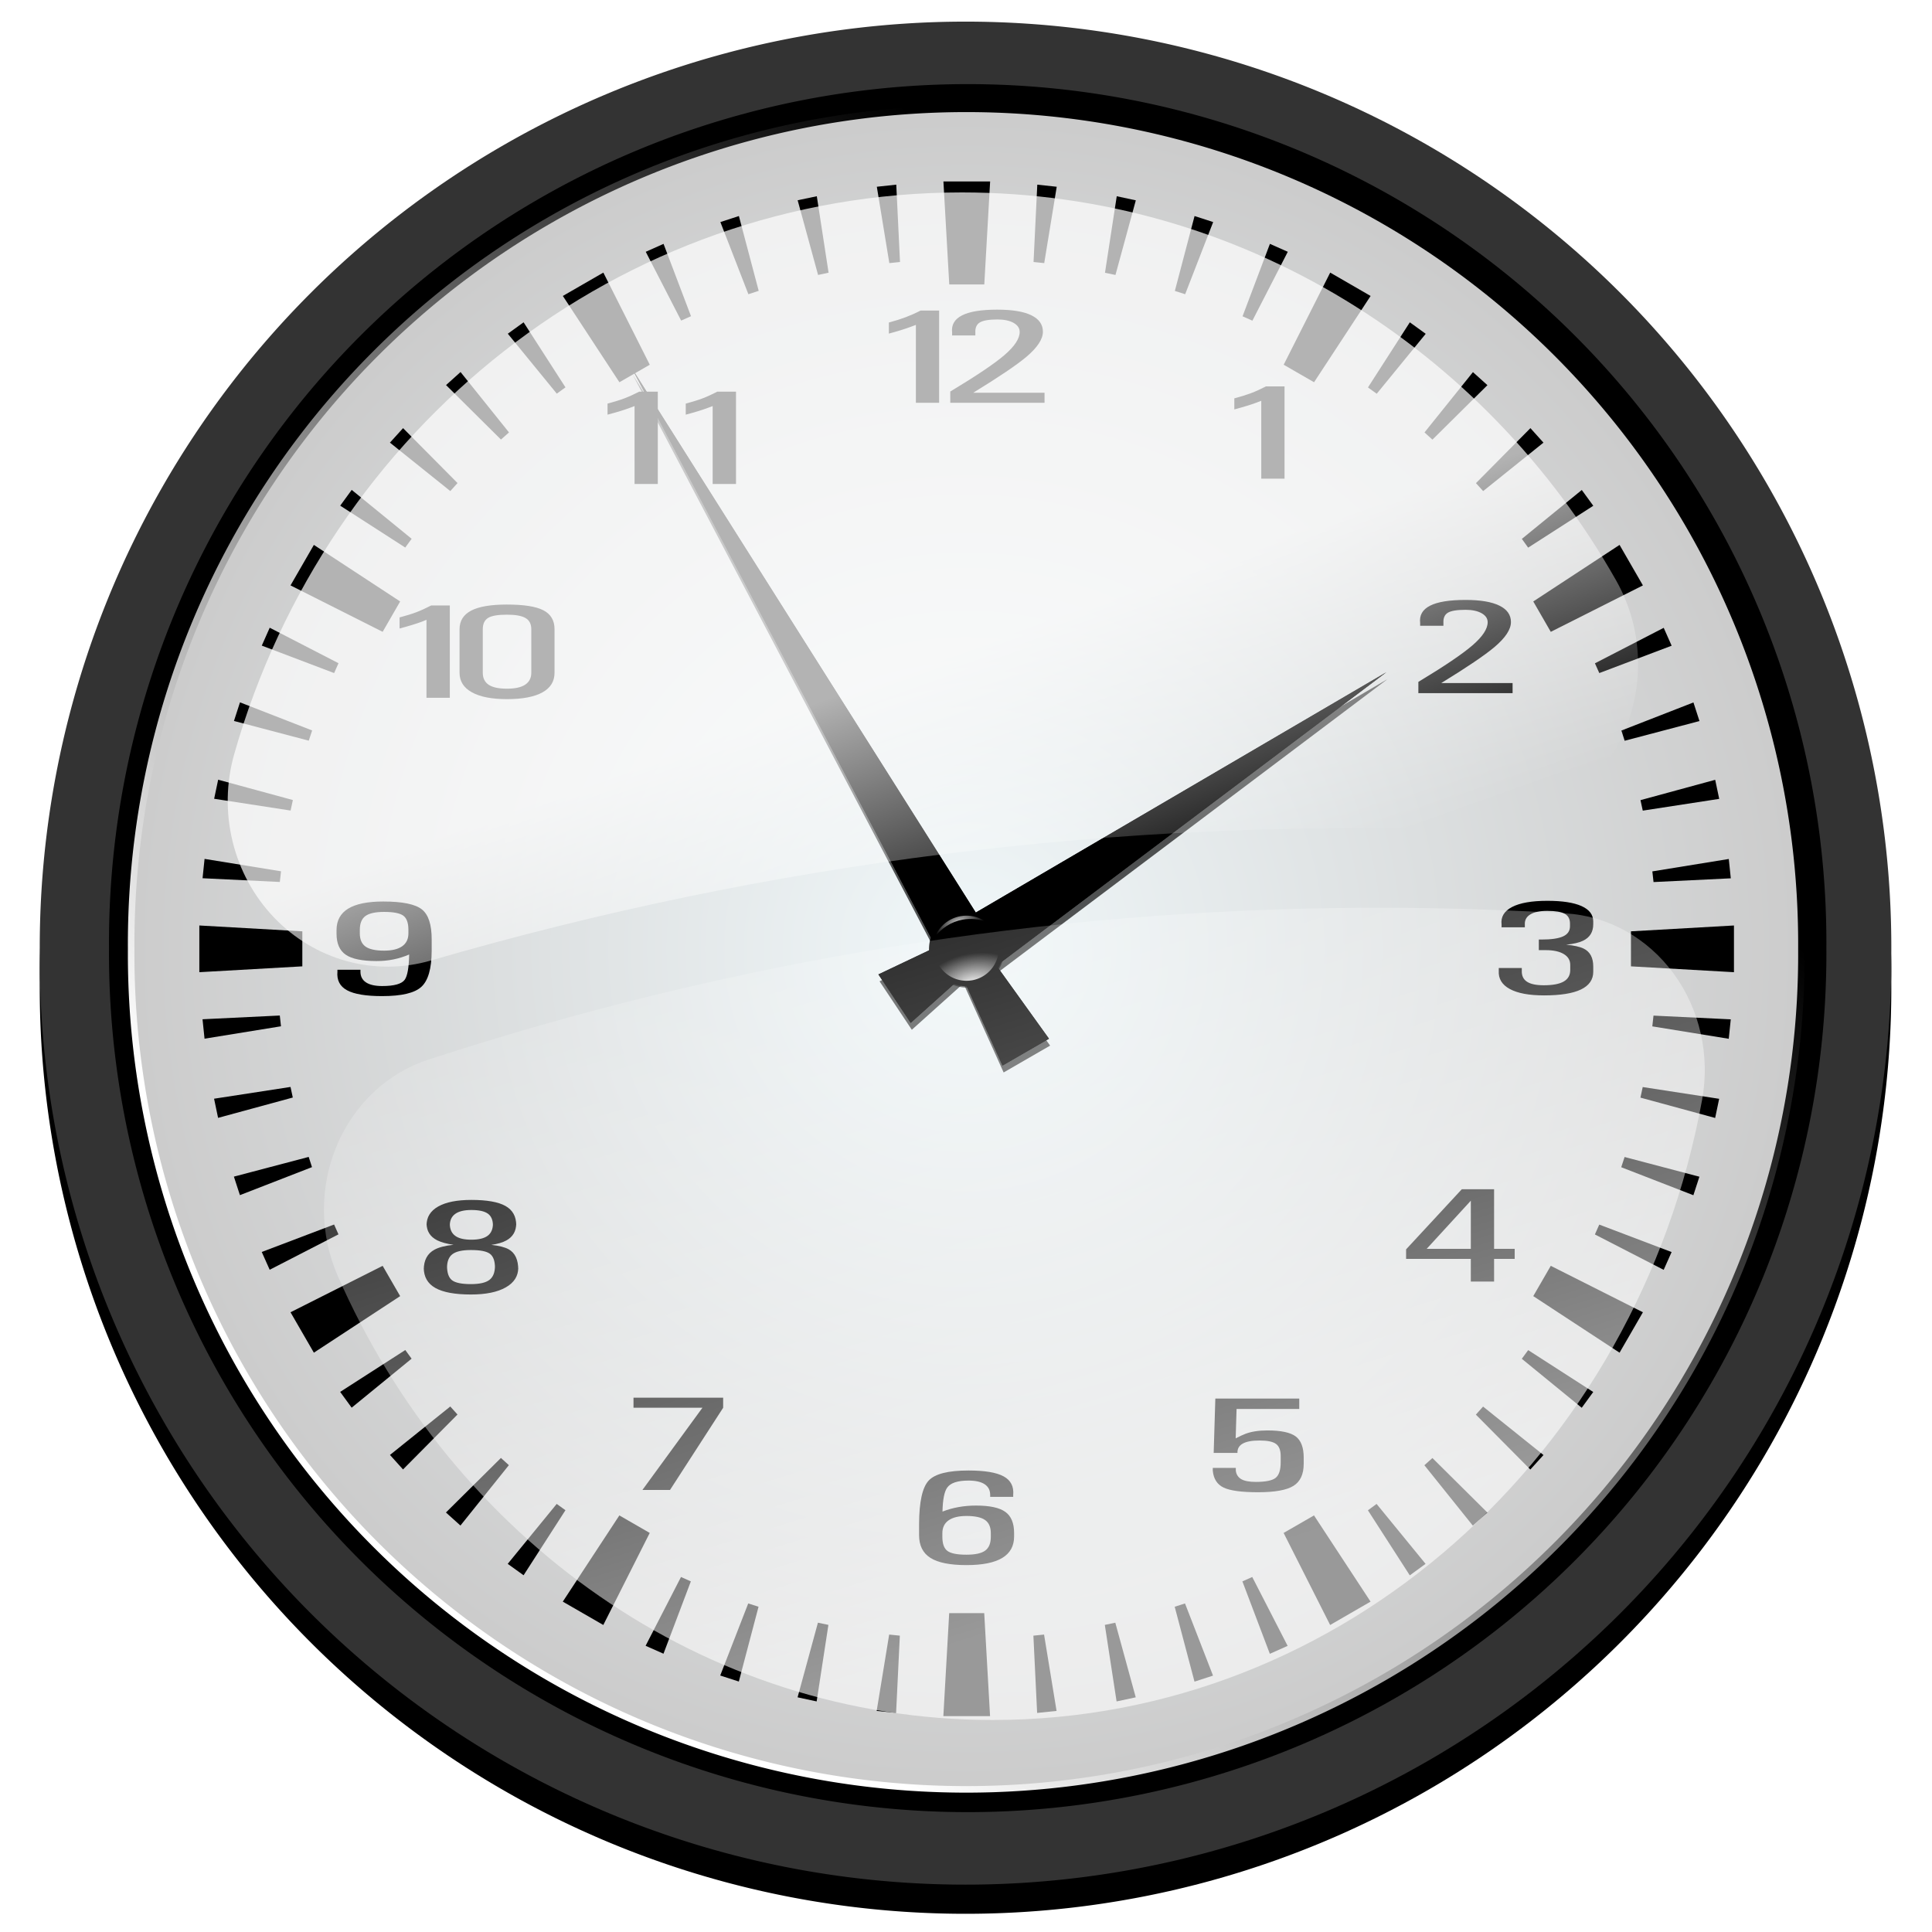 <?xml version="1.0" encoding="UTF-8"?>
<svg viewBox="0 0 400 400" xmlns="http://www.w3.org/2000/svg" xmlns:xlink="http://www.w3.org/1999/xlink">
 <defs>
  <filter id="i">
   <feGaussianBlur stdDeviation="2.487"/>
  </filter>
  <filter id="b">
   <feGaussianBlur stdDeviation="5.257"/>
  </filter>
  <filter id="k">
   <feGaussianBlur stdDeviation="5.299"/>
  </filter>
  <filter id="j">
   <feGaussianBlur stdDeviation="1.046"/>
  </filter>
  <linearGradient id="a">
   <stop stop-color="#fff" offset="0"/>
   <stop stop-color="#fff" stop-opacity="0" offset="1"/>
  </linearGradient>
  <linearGradient id="h" x1="-485.71" x2="-221.36" y1="614.71" y2="332.36" gradientUnits="userSpaceOnUse" xlink:href="#a"/>
  <linearGradient id="g" x1="289.71" x2="325.64" y1="191.53" y2="295.89" gradientUnits="userSpaceOnUse" xlink:href="#a"/>
  <linearGradient id="f" x1="358.93" x2="261.61" y1="516.56" y2="185.9" gradientUnits="userSpaceOnUse" xlink:href="#a"/>
  <radialGradient id="e" cx="-485.71" cy="332.36" r="262.86" gradientUnits="userSpaceOnUse">
   <stop stop-color="#f0f7f9" offset="0"/>
   <stop stop-color="#ccc" offset="1"/>
  </radialGradient>
  <radialGradient id="d" cx="-257.14" cy="353" r="52.319" gradientTransform="matrix(1.636 -.014 .009 1 160.42 -3.619)" gradientUnits="userSpaceOnUse" xlink:href="#a"/>
  <radialGradient id="c" cx="-260.01" cy="219.21" r="37.016" gradientTransform="matrix(-.992 .125 -.075 -.598 -502.2 415.88)" gradientUnits="userSpaceOnUse" xlink:href="#a"/>
 </defs>
 <g transform="matrix(1.321 0 0 1.321 -364.95 -543.38)">
  <path transform="matrix(.552 0 0 .552 695.71 381.83)" d="m-222.86 332.36a262.86 262.86 0 1 1 -525.71 0 262.86 262.86 0 1 1 525.71 0z" fill-rule="evenodd" filter="url(#b)"/>
  <path transform="matrix(.552 0 0 .552 695.71 377.26)" d="m-222.86 332.36a262.86 262.86 0 1 1 -525.71 0 262.86 262.86 0 1 1 525.71 0z" fill="#333" fill-rule="evenodd"/>
  <path transform="matrix(.512 0 0 .512 676.62 389.77)" d="m-222.86 332.36a262.86 262.86 0 1 1 -525.71 0 262.86 262.86 0 1 1 525.71 0z" fill-rule="evenodd" filter="url(#b)"/>
  <path transform="matrix(.496 0 0 .496 668.63 395.24)" d="m-222.86 332.36a262.86 262.86 0 1 1 -525.71 0 262.86 262.86 0 1 1 525.71 0z" fill="none" filter="url(#k)" stroke="url(#h)" stroke-linecap="round" stroke-width="4.141"/>
  <path transform="matrix(.496 0 0 .496 668.63 395.24)" d="m-222.86 332.36a262.86 262.86 0 1 1 -525.71 0 262.86 262.86 0 1 1 525.71 0z" fill="url(#e)" fill-rule="evenodd"/>
  <g transform="matrix(.458 0 0 .458 240.57 302.32)" fill-rule="evenodd">
   <path d="m293.95 363.68 107.26 204.16 3.22-1.859 16.567 36.695 15.913-9.188-23.495-32.695 3.708-2.141-123.18-194.97z"/>
   <path d="m552.38 468.06-148.77 87.091 2.235 3.357-27.309 12.972 11.043 16.585 22.501-20.193 2.573 3.864 137.73-103.68z"/>
  </g>
  <path d="m424.13 439.78 0.915 16.142h5.49l0.915-16.142h-7.32zm-7.392 0.5-3.045 0.329 1.959 11.967 1.673-0.172-0.586-12.124zm22.104 0-0.586 12.124 1.673 0.172 1.959-11.967-3.045-0.329zm-34.557 1.816-3.002 0.629 3.203 11.71 1.644-0.357-1.844-11.981zm47.01 0-1.844 11.995 1.644 0.343 3.188-11.695-2.988-0.643zm-59.22 3.103-2.902 0.944 4.389 11.309 1.616-0.529-3.103-11.724zm71.415 0-3.088 11.738 1.616 0.515 4.389-11.309-2.917-0.944zm-83.225 4.361-2.788 1.244 5.547 10.78 1.544-0.686-4.303-11.338zm95.035 0-4.289 11.352 1.544 0.686 5.547-10.795-2.802-1.244zm-104.47 4.504-6.348 3.66 8.864 13.525 4.761-2.745-7.277-14.44zm113.92 0-7.292 14.44 4.761 2.745 8.864-13.525-6.334-3.66zm-126.42 7.792-2.473 1.787 7.678 9.393 1.358-0.987-6.562-10.194zm138.9 0-6.562 10.208 1.373 0.987 7.678-9.393-2.488-1.802zm-148.78 7.792-2.273 2.045 8.607 8.536 1.258-1.115-7.592-9.465zm158.67 0.014-7.592 9.451 1.244 1.129 8.621-8.536-2.273-2.045zm-167.68 8.779-2.059 2.273 9.465 7.592 1.129-1.258-8.536-8.607zm176.69 0-8.536 8.621 1.129 1.244 9.451-7.592-2.045-2.273zm-184.74 9.679-1.802 2.473 10.194 6.562 1.001-1.373-9.393-7.663zm192.79 0.014-9.393 7.663 0.987 1.373 10.208-6.562-1.802-2.473zm-198.72 8.607-3.66 6.348 14.44 7.277 2.745-4.761-13.525-8.864zm204.64 0-13.525 8.864 2.745 4.761 14.44-7.277-3.66-6.348zm-211.56 12.982-1.244 2.802 11.338 4.303 0.686-1.544-10.78-5.562zm218.48 0.014-10.78 5.562 0.686 1.53 11.338-4.289-1.244-2.802zm-223.14 11.681-0.944 2.917 11.724 3.088 0.529-1.601-11.309-4.404zm227.8 0.014-11.295 4.404 0.515 1.601 11.724-3.088-0.944-2.917zm-231.22 12.11-0.629 2.988 11.981 1.844 0.357-1.644-11.71-3.188zm234.63 0.014-11.71 3.188 0.357 1.644 11.981-1.844-0.629-2.988zm-236.76 12.396-0.315 3.031 12.11 0.586 0.186-1.673-11.981-1.944zm238.89 0.014-11.981 1.944 0.186 1.673 12.11-0.586-0.315-3.031zm-239.71 10.423v7.32l16.142-0.915v-5.49l-16.142-0.915zm240.52 0-16.142 0.915v5.49l16.142 0.915v-7.32zm-227.91 14.111-12.11 0.586 0.315 3.045 11.981-1.944-0.186-1.687zm215.3 0.014-0.186 1.687 11.981 1.944 0.315-3.045-12.11-0.586zm-213.62 11.181-11.981 1.844 0.629 3.002 11.71-3.188-0.357-1.659zm211.93 0.014-0.357 1.659 11.71 3.188 0.629-3.002-11.981-1.844zm-209.08 10.952-11.724 3.088 0.944 2.902 11.295-4.389-0.515-1.601zm206.24 0.014-0.529 1.601 11.309 4.389 0.944-2.902-11.724-3.088zm-202.26 10.58-11.338 4.303 1.244 2.788 10.78-5.547-0.686-1.544zm198.29 0.014-0.686 1.544 10.78 5.547 1.244-2.788-11.338-4.303zm-190.68 6.462-14.44 7.277 3.66 6.334 13.525-8.864-2.745-4.747zm183.08 0-2.745 4.747 13.525 8.864 3.66-6.334-14.44-7.277zm-179.53 13.196-10.208 6.562 1.802 2.473 9.393-7.678-0.987-1.358zm175.99 0.014-1.001 1.358 9.393 7.678 1.802-2.473-10.194-6.562zm-168.94 8.836-9.451 7.592 2.045 2.273 8.536-8.607-1.129-1.258zm161.87 0.014-1.129 1.258 8.536 8.607 2.059-2.273-9.465-7.592zm-153.93 8.049-8.621 8.55 2.273 2.045 7.592-9.465-1.244-1.129zm145.99 0.014-1.258 1.129 7.592 9.465 2.273-2.059-8.607-8.536zm-137.25 7.192-7.678 9.393 2.488 1.787 6.562-10.194-1.373-0.987zm128.5 0-1.358 1.001 6.562 10.194 2.473-1.802-7.678-9.393zm-118.68 1.802-8.864 13.511 6.348 3.66 7.277-14.426-4.761-2.745zm108.87 0-4.761 2.745 7.292 14.426 6.334-3.66-8.864-13.511zm-99.209 9.651-5.547 10.78 2.802 1.244 4.289-11.338-1.544-0.686zm89.53 0-1.544 0.686 4.303 11.352 2.788-1.244-5.547-10.795zm-78.993 4.146-4.389 11.295 2.917 0.944 3.088-11.724-1.616-0.515zm68.456 0-1.616 0.515 3.103 11.738 2.902-0.944-4.389-11.309zm-36.959 1.516-0.915 16.142h7.32l-0.915-16.142h-5.49zm-20.574 1.501-3.188 11.695 2.988 0.643 1.844-11.995-1.644-0.343zm46.609 0-1.644 0.343 1.844 11.995 3.002-0.643-3.203-11.695zm-35.443 1.859-1.959 11.967 3.045 0.315 0.586-12.11-1.673-0.172zm24.277 0-1.673 0.172 0.586 12.11 3.045-0.315-1.959-11.967z" fill-rule="evenodd"/>
  <g transform="matrix(.458 0 0 .458 240.57 302.32)" fill-rule="evenodd">
   <path d="m293.95 363.68 107.26 204.16 3.22-1.859 16.567 36.695 15.913-9.188-23.495-32.695 3.708-2.141-123.18-194.97z"/>
   <path d="m552.38 468.06-148.77 87.091 2.235 3.357-27.309 12.972 11.043 16.585 22.501-20.193 2.573 3.864 137.73-103.68z"/>
  </g>
  <g transform="matrix(.458 0 0 .458 240.75 303.4)" fill-rule="evenodd" filter="url(#i)" opacity=".662">
   <path d="m293.95 363.68 107.26 204.16 3.22-1.859 16.567 36.695 15.913-9.188-23.495-32.695 3.708-2.141-123.18-194.97z"/>
   <path d="m552.38 468.06-148.77 87.091 2.235 3.357-27.309 12.972 11.043 16.585 22.501-20.193 2.573 3.864 137.73-103.68z"/>
  </g>
  <path d="m336.17 567.46c-2.552 0-4.389-0.306-5.512-0.918s-1.625-1.584-1.505-2.917v-0.297h3.608v0.297c-1e-5 0.738 0.289 1.299 0.867 1.682s1.425 0.574 2.542 0.574c1.874 0 3.05-0.328 3.529-0.984 0.425-0.588 0.658-1.907 0.698-3.958-1.608 0.69-3.309 1.032-5.104 1.025-2.26 0-3.871-0.33-4.835-0.989s-1.445-1.762-1.445-3.307v-0.554c-1e-5 -1.497 0.608-2.618 1.824-3.363s3.047-1.118 5.492-1.118c2.99 2e-5 5.007 0.41 6.051 1.23s1.558 2.41 1.545 4.768v1.733c-0.013 2.789-0.552 4.669-1.615 5.639-1.05 0.971-3.097 1.456-6.14 1.456zm4.107-10.387c-1e-5 -1.087-0.266-1.827-0.797-2.22s-1.535-0.59-3.01-0.59c-1.369 2e-5 -2.346 0.215-2.931 0.646s-0.877 1.152-0.877 2.163v0.554c-1e-5 0.957 0.299 1.647 0.897 2.071s1.568 0.636 2.911 0.636c1.249 0 2.196-0.231 2.841-0.692s0.967-1.133 0.967-2.015v-0.554z"/>
  <path transform="scale(1.394 .717)" d="m374.7 775.58c-1e-5 -1.001-0.195-1.713-0.586-2.137s-1.048-0.636-1.973-0.636c-0.839 1e-5 -1.475 0.26-1.909 0.779s-0.636 1.256-0.608 2.209v0.6h-2.616v-0.6c-0.105-1.659 0.288-2.938 1.179-3.839s2.214-1.351 3.967-1.351c1.687 2e-5 2.969 0.384 3.846 1.151s1.315 1.89 1.315 3.367v0.586c-1e-5 1.716-0.386 2.926-1.158 3.631-0.438 0.41-1.068 0.696-1.887 0.858 0.886 0.162 1.539 0.443 1.959 0.844 0.724 0.677 1.087 1.992 1.087 3.946v1.115c-1e-5 1.725-0.46 3.019-1.38 3.882s-2.304 1.294-4.153 1.294c-1.687 0-2.971-0.467-3.853-1.401s-1.294-2.264-1.237-3.989v-0.6h2.588v0.6c-0.019 1.077 0.174 1.875 0.579 2.395s1.032 0.779 1.88 0.779c1.02 0 1.773-0.274 2.259-0.822s0.729-1.389 0.729-2.523v-1.115c-1e-5 -1.01-0.243-1.799-0.729-2.366s-1.163-0.851-2.03-0.851h-0.772v-2.316h0.272c1.125 1e-5 1.944-0.231 2.459-0.693s0.772-1.199 0.772-2.209v-0.586z"/>
  <path d="m432.6 459.87c-2.525 1e-5 -4.368 0.297-5.551 0.898s-1.702 1.501-1.556 2.711v0.433h3.642v-0.433c-0.04-0.772 0.201-1.3 0.706-1.604s1.417-0.465 2.759-0.465c1.037 1e-5 1.881 0.174 2.519 0.529s0.963 0.84 0.963 1.428c-1e-5 1.046-0.795 2.252-2.39 3.626s-4.433 3.271-8.487 5.711v1.765h14.775v-1.572h-11.182c4.027-2.468 6.817-4.348 8.358-5.647 1.714-1.456 2.567-2.766 2.567-3.914-1e-5 -1.135-0.603-1.995-1.813-2.583s-2.984-0.882-5.31-0.882zm-12.048 0.144c-0.851 0.437-1.638 0.776-2.342 1.043-0.691 0.26-1.568 0.547-2.631 0.834v1.733c1.422-0.376 2.596-0.749 3.513-1.091l0.722-0.273v12.209h3.642v-14.455h-2.904z"/>
  <path d="m428.05 641.81c2.552 3e-5 4.389 0.306 5.512 0.918s1.625 1.584 1.505 2.917v0.297h-3.608v-0.297c-2e-5 -0.738-0.289-1.299-0.867-1.682s-1.425-0.574-2.542-0.574c-1.701 0-2.811 0.369-3.329 1.107-0.452 0.636-0.698 1.887-0.738 3.753 1.608-0.629 3.363-0.943 5.263-0.943 2.14 0 3.668 0.33 4.585 0.989s1.376 1.762 1.376 3.307v0.554c-2e-5 1.497-0.621 2.618-1.864 3.363s-3.107 1.118-5.592 1.118c-2.578 0-4.462-0.376-5.652-1.128s-1.784-1.941-1.784-3.568v-1.733c0.013-3.472 0.512-5.742 1.495-6.808 0.97-1.06 3.05-1.589 6.24-1.589zm-4.087 10.387c-1e-5 1.087 0.266 1.827 0.797 2.22s1.528 0.59 2.99 0.59c1.369 0 2.346-0.215 2.931-0.646s0.877-1.152 0.877-2.163v-0.554c-2e-5 -0.957-0.299-1.647-0.897-2.071s-1.568-0.636-2.911-0.636c-1.236 4e-5 -2.176 0.231-2.821 0.692s-0.967 1.133-0.967 2.015v0.554z"/>
  <path d="m376.46 472.72c-0.851 0.437-1.638 0.792-2.342 1.059-0.691 0.26-1.568 0.531-2.631 0.818v1.733c1.422-0.376 2.596-0.733 3.513-1.075l0.722-0.273v12.209h3.642v-14.471h-2.904zm12.241 0c-0.851 0.437-1.622 0.792-2.326 1.059-0.691 0.26-1.568 0.531-2.631 0.818v1.733c1.422-0.376 2.58-0.733 3.497-1.075l0.722-0.273v12.209h3.658v-14.471h-2.92z"/>
  <path d="m355.72 506.09c-2.525 1e-5 -4.383 0.314-5.599 0.947s-1.829 1.607-1.829 2.92v6.818c-1e-5 1.326 0.636 2.346 1.925 3.064s3.124 1.075 5.503 1.075c2.432 0 4.298-0.355 5.567-1.059s1.893-1.727 1.893-3.08v-6.818c-3e-5 -1.367-0.579-2.363-1.749-2.968s-3.08-0.898-5.711-0.898zm-11.872 0.144c-0.851 0.437-1.622 0.792-2.326 1.059-0.691 0.26-1.568 0.531-2.631 0.818v1.733c1.422-0.376 2.596-0.733 3.513-1.075l0.706-0.289v12.225h3.658v-14.471h-2.92zm11.872 1.444c1.342 1e-5 2.322 0.174 2.92 0.529s0.898 0.942 0.898 1.749v6.818c-2e-5 0.82-0.318 1.45-0.963 1.877s-1.606 0.626-2.856 0.626c-1.289 0-2.238-0.2-2.856-0.61s-0.93-1.039-0.93-1.893v-6.818c-1e-5 -0.848 0.292-1.446 0.85-1.781s1.527-0.497 2.936-0.497z"/>
  <path transform="scale(1.394 .717)" d="m253.42 845.81c0.877 0.191 1.525 0.51 1.944 0.958 0.724 0.772 1.087 2.264 1.087 4.475v-0.429c-2e-5 1.83-0.469 3.262-1.408 4.296s-2.242 1.551-3.91 1.551c-1.802-1e-5 -3.136-0.477-4.003-1.43s-1.301-2.426-1.301-4.418v0.429c0-2.068 0.4-3.527 1.201-4.375 0.496-0.524 1.21-0.882 2.145-1.072-0.763-0.21-1.373-0.534-1.83-0.972-0.801-0.782-1.201-2.021-1.201-3.717v0.4c0-1.763 0.436-3.124 1.308-4.082s2.114-1.437 3.724-1.437c1.754 2e-5 3.033 0.441 3.839 1.323s1.208 2.28 1.208 4.196v-0.4c-1e-5 1.697-0.367 2.941-1.101 3.732-0.429 0.458-0.996 0.782-1.701 0.972zm-2.245-1.129c0.829 1e-5 1.442-0.286 1.837-0.858s0.593-1.454 0.593-2.645v0.4c-1e-5 -1.201-0.191-2.066-0.572-2.595s-1.001-0.793-1.859-0.793c-0.801 2e-5 -1.403 0.284-1.809 0.851s-0.608 1.413-0.608 2.538v-0.4c-1e-5 1.192 0.2 2.073 0.6 2.645 0.391 0.572 0.996 0.858 1.816 0.858zm-0.043 2.259c-0.972 1e-5 -1.663 0.298-2.073 0.894s-0.615 1.589-0.615 2.981v-0.429c0 1.544 0.188 2.597 0.565 3.16s1.084 0.844 2.123 0.844c0.972 1e-5 1.666-0.307 2.08-0.922s0.622-1.642 0.622-3.081v0.429c-1e-5 -1.496-0.191-2.516-0.572-3.06-0.372-0.543-1.082-0.815-2.13-0.815z"/>
  <path transform="scale(1.394 .717)" d="m270.41 899.39 6.748-17.972h-7.749v-2.202h10.08v2.202l-5.976 17.972h-3.103z"/>
  <path transform="scale(1.394 .717)" d="m344.76 893.68c-1e-5 2.278-0.384 3.882-1.151 4.811s-2.09 1.394-3.967 1.394c-1.859 0-3.153-0.338-3.882-1.015s-1.137-1.911-1.222-3.703v-0.6h2.588v0.6c0.057 0.848 0.265 1.47 0.622 1.866s0.898 0.593 1.623 0.593c1.106 0 1.849-0.293 2.23-0.879s0.572-1.728 0.572-3.424v-1.344c-1e-5 -1.268-0.174-2.152-0.522-2.652s-0.965-0.751-1.851-0.751c-0.848 1e-5 -1.48 0.226-1.894 0.679s-0.612 1.132-0.593 2.037h-2.674l0.186-11.881h9.436v2.273h-7.049l-0.1 6.42c0.448-0.448 0.82-0.782 1.115-1.001 0.667-0.486 1.482-0.729 2.445-0.729 1.525 1e-5 2.588 0.436 3.188 1.308s0.901 2.423 0.901 4.654v1.344z"/>
  <path transform="scale(1.394 .717)" d="m363.55 848.88h-7.277v-2.087l6.262-13.139h3.631v13.025h2.316v2.202h-2.316v4.947h-2.616v-4.947zm0-2.202v-10.523l-4.961 10.523h4.961z"/>
  <path transform="scale(1.394 .717)" d="m368.06 709.68c-1e-5 1.601-0.615 3.417-1.844 5.447-1.106 1.811-3.103 4.437-5.991 7.878h8.021v2.202h-10.594v-2.459c2.907-3.403 4.933-6.062 6.076-7.978s1.716-3.603 1.716-5.061c0-0.82-0.229-1.477-0.686-1.973s-1.058-0.743-1.802-0.743c-0.963 2e-5 -1.625 0.212-1.987 0.636s-0.529 1.175-0.5 2.252v0.6h-2.616v-0.6c-0.105-1.687 0.267-2.95 1.115-3.789s2.178-1.258 3.989-1.258c1.668 2e-5 2.936 0.415 3.803 1.244 0.867 0.82 1.301 2.021 1.301 3.603z"/>
  <path transform="scale(1.394 .717)" d="m339.99 678.33v-17.028l-0.515 0.386c-0.658 0.477-1.496 0.977-2.516 1.501v-2.416c0.763-0.4 1.392-0.782 1.887-1.144 0.505-0.372 1.063-0.863 1.673-1.473h2.087v20.174h-2.616z"/>
  <path transform="matrix(.11 -.02 .02 .11 450.25 523.05)" d="m-204.82 291.65a52.319 52.319 0 1 1 -104.64 0 52.319 52.319 0 1 1 104.64 0z" fill-rule="evenodd" filter="url(#j)" opacity=".8"/>
  <path transform="matrix(.11 -.02 .02 .11 450.18 522.84)" d="m-204.82 291.65a52.319 52.319 0 1 1 -104.64 0 52.319 52.319 0 1 1 104.64 0z" fill-rule="evenodd"/>
  <path transform="matrix(.095 -.017 .017 .095 447.22 527.93)" d="m-204.82 291.65a52.319 52.319 0 1 1 -104.64 0 52.319 52.319 0 1 1 104.64 0z" fill="url(#d)" fill-rule="evenodd"/>
  <path transform="matrix(.11 -.02 .02 .11 450.21 522.99)" d="m-257.16 243.62c-17.158 0-32.072 9.028-40.562 22.531 11.164-10.63 26.221-17.188 42.812-17.188 11.38 0 22.033 3.108 31.219 8.469-8.652-8.469-20.389-13.812-33.469-13.812z" fill="url(#c)" fill-rule="evenodd" opacity=".8"/>
 </g>
 <path transform="matrix(.583 0 0 .604 24.251 21.418)" d="m300 30.5c-121.82 0-225.48 80.784-258.41 192.5-5.843 19.827-0.458 41.263 14.06 55.976s35.881 20.383 55.784 14.805c120.08-33.708 243.53-48.781 370.09-44.75 20.677 0.65 40.074-9.989 50.64-27.775s10.632-39.908 0.172-57.757c-46.629-79.477-133.41-133-232.34-133z" fill="url(#g)" fill-rule="evenodd" opacity=".7"/>
 <path transform="matrix(.568 0 0 .604 35.14 15.755)" d="m434.69 285.09c-116.41 0.615-229.85 18.098-340.5 52.062-14.856 4.565-27.01 15.334-33.33 29.532s-6.189 30.436 0.361 44.53c41.749 89.814 133.06 152.28 238.78 152.28 127.85 0 235.05-91.1 258.56-212.59 2.951-15.247-0.835-31.025-10.382-43.274s-23.924-19.771-39.43-20.632c-24.775-1.37-49.458-2.036-74.062-1.906z" fill="url(#f)" fill-rule="evenodd" opacity=".6"/>
</svg>

